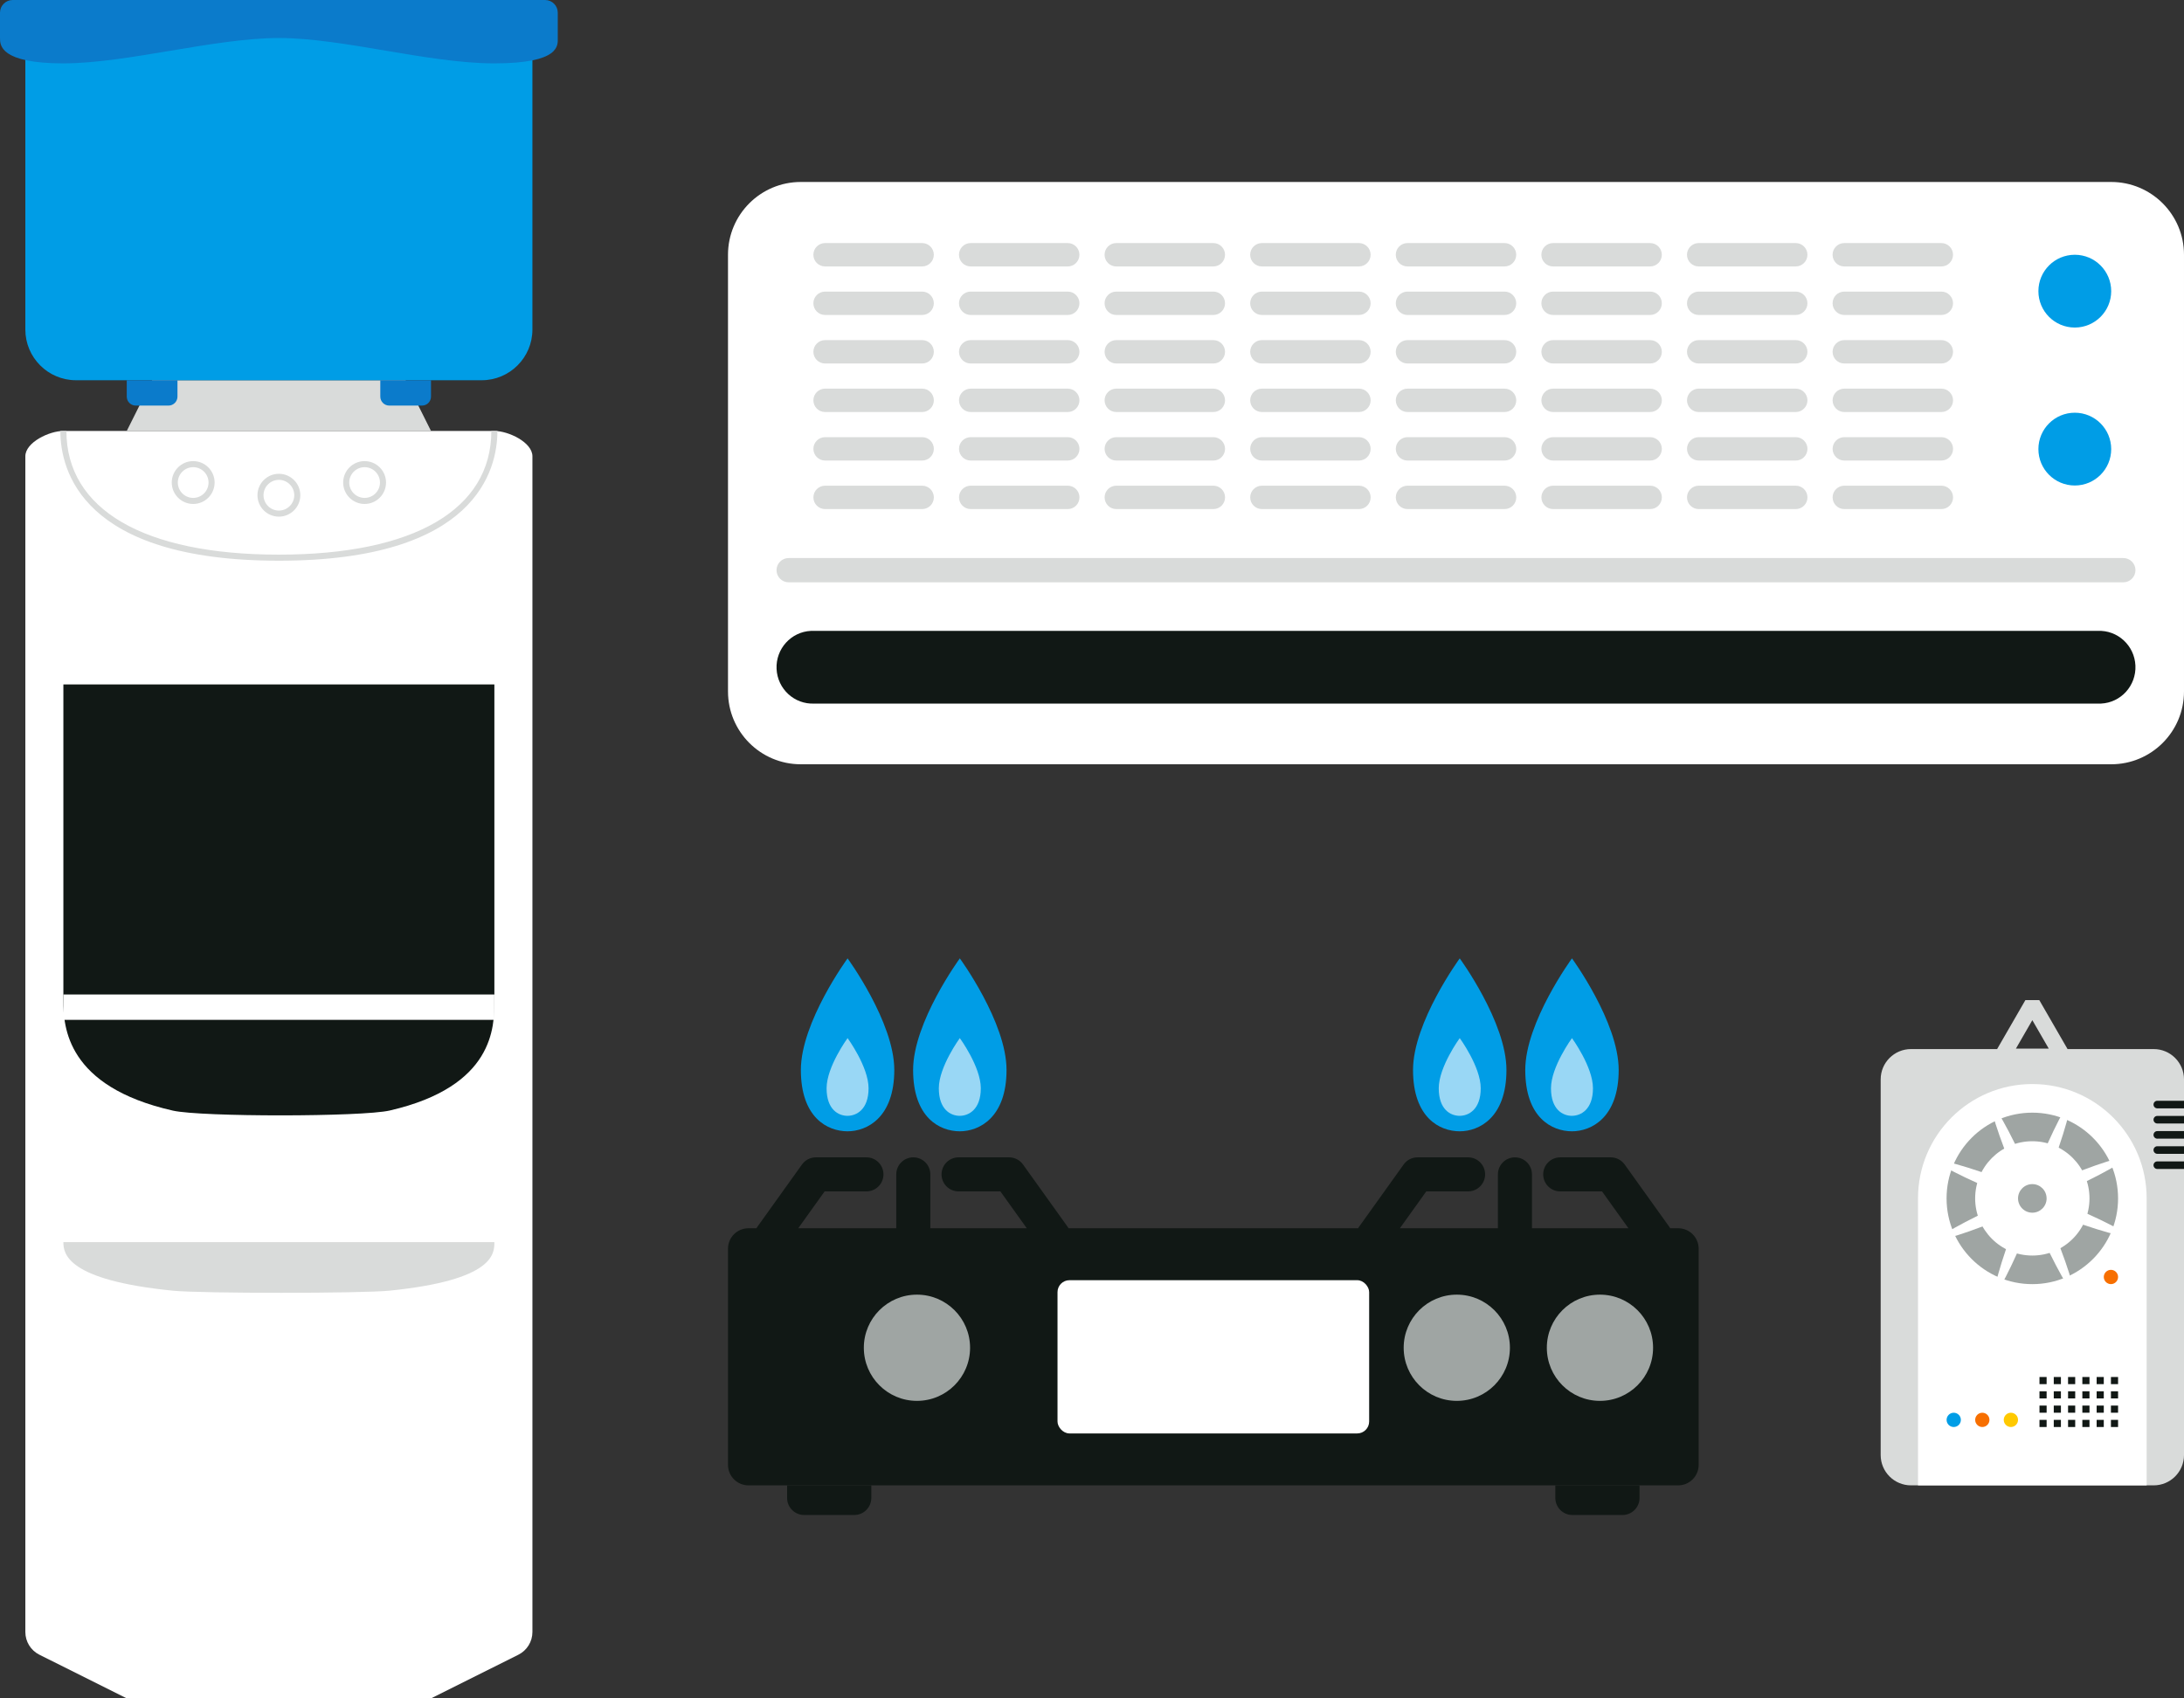 <?xml version="1.0" encoding="UTF-8"?><svg id="_レイヤー_1" xmlns="http://www.w3.org/2000/svg" width="360" height="280" viewBox="0 0 360 280"><rect x="0" y="0" width="360" height="280" fill="#333333" stroke="none"/><g id="_グループ_1642"><path id="_パス_1565" d="m10.448,71.045h71.044c2.308,0,6.27,1.873,6.27,4.177v193.838c-.001,1.583-.896,3.03-2.312,3.739l-14.405,7.2H20.895l-14.405-7.2c-1.416-.709-2.311-2.156-2.312-3.739V75.222c0-2.3,3.961-4.177,6.27-4.177" fill="#fff"/><path d="m45.969,92.439c-32.512,0-36.022-14.961-36.022-21.394h1c0,12.961,12.765,20.394,35.022,20.394s35.022-7.433,35.022-20.394h1c0,6.433-3.51,21.394-36.022,21.394Z" fill="#d9dbda"/><path id="_パス_1569" d="m81.491,165c0,4.249,0,14.11-17.245,18.082-4.613,1.06-31.077,1.07-35.731.021-17.557-3.958-18.068-13.843-18.068-18.103v-52.162h71.044v52.162Z" fill="#111815"/><path id="_パス_1570" d="m81.491,204.778c0,1.88,0,6.246-17.245,8-4.613.473-31.077.477-35.731.01-17.557-1.747-18.068-6.127-18.068-8.01h71.044Z" fill="#fff"/><path id="_パス_1571" d="m81.491,204.778c0,1.88,0,6.246-17.245,8-4.613.473-31.077.477-35.731.01-17.557-1.747-18.068-6.127-18.068-8.01h71.044Z" fill="#d9dbda"/><g id="_楕円形_26"><path d="m45.971,85.176c-1.948,0-3.533-1.585-3.533-3.533s1.585-3.533,3.533-3.533,3.533,1.585,3.533,3.533-1.585,3.533-3.533,3.533Zm0-6.066c-1.397,0-2.533,1.136-2.533,2.533s1.136,2.533,2.533,2.533,2.533-1.136,2.533-2.533-1.136-2.533-2.533-2.533Z" fill="#d9dbda"/></g><g id="_楕円形_27"><path d="m60.099,83.086c-1.948,0-3.533-1.585-3.533-3.533s1.585-3.533,3.533-3.533,3.533,1.585,3.533,3.533-1.585,3.533-3.533,3.533Zm0-6.066c-1.397,0-2.533,1.136-2.533,2.533s1.136,2.533,2.533,2.533,2.533-1.136,2.533-2.533-1.136-2.533-2.533-2.533Z" fill="#d9dbda"/></g><g id="_楕円形_28"><path d="m31.843,83.086c-1.948,0-3.533-1.585-3.533-3.533s1.585-3.533,3.533-3.533,3.533,1.585,3.533,3.533-1.585,3.533-3.533,3.533Zm0-6.066c-1.396,0-2.533,1.136-2.533,2.533s1.136,2.533,2.533,2.533,2.533-1.136,2.533-2.533-1.136-2.533-2.533-2.533Z" fill="#d9dbda"/></g><rect id="_長方形_994" x="10.447" y="163.954" width="71.044" height="4.181" fill="#fff"/><path id="_パス_1572" d="m71.044,71.046H20.894l4.181-8.358h41.788l4.181,8.358Z" fill="#d9dbda"/><path id="_パス_1574" d="m79.403,62.687H12.536c-4.616,0-8.358-3.742-8.358-8.358V0h83.582v54.328c0,4.616-3.742,8.358-8.358,8.358" fill="#009de6"/><path id="_パス_1576" d="m29.252,62.687v2.7c0,.816-.662,1.478-1.478,1.478h-5.402c-.815,0-1.476-.66-1.478-1.475v-2.7l8.358-.003Z" fill="#0b7bcb"/><path id="_パス_1578" d="m71.044,62.687v2.7c0,.816-.662,1.478-1.478,1.478h-5.4c-.816,0-1.478-.662-1.478-1.478h0v-2.7h8.356Z" fill="#0b7bcb"/><path id="_パス_1580" d="m81.491,10.448c-10.944,0-24.928-4.181-35.522-4.181s-25.069,4.181-35.522,4.181S0,7.423,0,6.267V2.09C0,.936.935,0,2.089,0c.001,0,.002,0,.003,0h87.758c1.153,0,2.088.936,2.089,2.089v4.177c0,1.156.5,4.181-10.447,4.181" fill="#0b7bcb"/></g><g id="_グループ_1637"><path id="_パス_1582" d="m276.631,202.493h-1.321c-.043-.073-.089-.146-.139-.217l-7.374-10.3c-.527-.736-1.377-1.173-2.283-1.173h-8.334c-1.55,0-2.807,1.257-2.807,2.807s1.257,2.807,2.807,2.807h6.891l4.351,6.077h-15.9v-8.885c-.001-1.55-1.259-2.806-2.809-2.805-1.549.001-2.804,1.256-2.805,2.805v8.884h-16.158l4.351-6.077h6.891c1.55,0,2.807-1.257,2.807-2.807s-1.257-2.807-2.807-2.807h-8.334c-.906,0-1.756.437-2.283,1.173l-7.375,10.301c-.05.07-.097.142-.14.217h-47.721c-.043-.073-.089-.146-.14-.217l-7.374-10.3c-.527-.736-1.377-1.173-2.283-1.173h-8.335c-1.55,0-2.807,1.257-2.807,2.807s1.257,2.807,2.807,2.807h6.893l4.351,6.077h-15.9v-8.885c0-1.55-1.257-2.807-2.807-2.807s-2.807,1.257-2.807,2.807v8.884h-16.16l4.351-6.077h6.892c1.55,0,2.807-1.257,2.807-2.807s-1.257-2.807-2.807-2.807h-8.334c-.907,0-1.758.436-2.286,1.173l-7.374,10.3c-.051.071-.1.144-.14.217h-1.317c-1.859.005-3.365,1.511-3.369,3.37v35.649c.005,1.859,1.51,3.364,3.369,3.369h153.262c1.859-.005,3.364-1.51,3.369-3.369v-35.649c-.005-1.859-1.51-3.364-3.369-3.369" fill="#111815"/><path id="_パス_1583" d="m151.146,230.95c-4.836,0-8.756-3.92-8.756-8.756,0-4.836,3.92-8.756,8.756-8.756,4.836,0,8.756,3.92,8.756,8.756s-3.92,8.756-8.756,8.756h0" fill="#9fa5a3"/><rect id="_長方形_996" x="174.316" y="211.056" width="51.369" height="25.263" rx="1.965" ry="1.965" fill="#fff"/><path id="_パス_1584" d="m240.132,230.95c-4.836,0-8.756-3.92-8.756-8.756s3.92-8.756,8.756-8.756c4.836,0,8.756,3.92,8.756,8.756h0c0,4.836-3.92,8.756-8.756,8.756" fill="#9fa5a3"/><path id="_パス_1585" d="m263.729,230.95c-4.836,0-8.756-3.92-8.756-8.756s3.92-8.756,8.756-8.756c4.836,0,8.756,3.92,8.756,8.756h0c0,4.836-3.92,8.756-8.756,8.756" fill="#9fa5a3"/><path id="_パス_1586" d="m129.743,244.88v2.08c.004,1.548,1.259,2.803,2.807,2.807h8.273c1.546-.008,2.796-1.261,2.8-2.807v-2.08h-13.88Z" fill="#111815"/><path id="_パス_1587" d="m256.374,244.88v2.08c.004,1.548,1.258,2.803,2.806,2.807h8.27c1.548-.004,2.802-1.259,2.806-2.807v-2.08h-13.882Z" fill="#111815"/><path id="_パス_1588" d="m139.711,158.001s-7.7,10.52-7.7,18.391,4.389,10.116,7.7,10.116c3.18,0,7.7-2.243,7.7-10.116s-7.7-18.391-7.7-18.391" fill="#009de6"/><path id="_パス_1589" d="m139.711,183.96c-1.489,0-3.46-1.009-3.46-4.546s3.46-8.268,3.46-8.268c0,0,3.46,4.727,3.46,8.264s-2.03,4.546-3.46,4.546" fill="#99d7f5"/><path id="_パス_1590" d="m158.212,158.001s-7.7,10.52-7.7,18.391,4.39,10.116,7.7,10.116c3.18,0,7.7-2.243,7.7-10.116s-7.7-18.391-7.7-18.391" fill="#009de6"/><path id="_パス_1591" d="m158.212,183.96c-1.49,0-3.461-1.009-3.461-4.546s3.461-8.268,3.461-8.268c0,0,3.459,4.727,3.459,8.264s-2.029,4.546-3.459,4.546" fill="#99d7f5"/><path id="_パス_1592" d="m240.616,158.001s-7.7,10.52-7.7,18.391,4.389,10.116,7.7,10.116c3.18,0,7.7-2.243,7.7-10.116s-7.7-18.391-7.7-18.391" fill="#009de6"/><path id="_パス_1593" d="m240.616,183.96c-1.489,0-3.46-1.009-3.46-4.546s3.46-8.268,3.46-8.268c0,0,3.46,4.727,3.46,8.264s-2.03,4.546-3.46,4.546" fill="#99d7f5"/><path id="_パス_1594" d="m259.116,158.001s-7.7,10.52-7.7,18.391,4.389,10.116,7.7,10.116c3.18,0,7.7-2.243,7.7-10.116s-7.7-18.391-7.7-18.391" fill="#009de6"/><path id="_パス_1595" d="m259.116,183.96c-1.489,0-3.46-1.009-3.46-4.546s3.46-8.268,3.46-8.268c0,0,3.46,4.727,3.46,8.264s-2.03,4.546-3.46,4.546" fill="#99d7f5"/></g><path id="_パス_1596" d="m348,126h-216c-6.627,0-12-5.373-12-12V42c0-6.627,5.373-12,12-12h216c6.627,0,12,5.373,12,12v72c0,6.627-5.373,12-12,12" fill="#fff"/><path id="_パス_1597" d="m348,48c0,3.314-2.686,6-6,6s-6-2.686-6-6,2.686-6,6-6c3.314,0,6,2.686,6,6" fill="#009de6"/><path id="_パス_1598" d="m348,74.041c0,3.314-2.686,6-6,6s-6-2.686-6-6,2.686-6,6-6c3.314,0,6,2.686,6,6" fill="#009de6"/><path d="m350,96h-220c-1.104,0-2-.896-2-2s.896-2,2-2h220c1.104,0,2,.896,2,2s-.896,2-2,2Z" fill="#d9dbda"/><path d="m152,43.927h-16c-1.064,0-1.927-.863-1.927-1.927s.863-1.927,1.927-1.927h16c1.064,0,1.927.863,1.927,1.927s-.863,1.927-1.927,1.927Zm25.927-1.927c0-1.064-.863-1.927-1.927-1.927h-16c-1.064,0-1.927.863-1.927,1.927s.863,1.927,1.927,1.927h16c1.064,0,1.927-.863,1.927-1.927Zm24,0c0-1.064-.863-1.927-1.927-1.927h-16c-1.064,0-1.927.863-1.927,1.927s.863,1.927,1.927,1.927h16c1.064,0,1.927-.863,1.927-1.927Zm24,0c0-1.064-.863-1.927-1.927-1.927h-16c-1.064,0-1.927.863-1.927,1.927s.863,1.927,1.927,1.927h16c1.064,0,1.927-.863,1.927-1.927Zm24,0c0-1.064-.863-1.927-1.927-1.927h-16c-1.064,0-1.927.863-1.927,1.927s.863,1.927,1.927,1.927h16c1.064,0,1.927-.863,1.927-1.927Zm24,0c0-1.064-.863-1.927-1.927-1.927h-16c-1.064,0-1.927.863-1.927,1.927s.863,1.927,1.927,1.927h16c1.064,0,1.927-.863,1.927-1.927Zm24,0c0-1.064-.863-1.927-1.927-1.927h-16c-1.064,0-1.927.863-1.927,1.927s.863,1.927,1.927,1.927h16c1.064,0,1.927-.863,1.927-1.927Zm24,0c0-1.064-.863-1.927-1.927-1.927h-16c-1.064,0-1.927.863-1.927,1.927s.863,1.927,1.927,1.927h16c1.064,0,1.927-.863,1.927-1.927Zm-168,8c0-1.064-.863-1.927-1.927-1.927h-16c-1.064,0-1.927.863-1.927,1.927s.863,1.927,1.927,1.927h16c1.064,0,1.927-.863,1.927-1.927Zm24,0c0-1.064-.863-1.927-1.927-1.927h-16c-1.064,0-1.927.863-1.927,1.927s.863,1.927,1.927,1.927h16c1.064,0,1.927-.863,1.927-1.927Zm24,0c0-1.064-.863-1.927-1.927-1.927h-16c-1.064,0-1.927.863-1.927,1.927s.863,1.927,1.927,1.927h16c1.064,0,1.927-.863,1.927-1.927Zm24,0c0-1.064-.863-1.927-1.927-1.927h-16c-1.064,0-1.927.863-1.927,1.927s.863,1.927,1.927,1.927h16c1.064,0,1.927-.863,1.927-1.927Zm24,0c0-1.064-.863-1.927-1.927-1.927h-16c-1.064,0-1.927.863-1.927,1.927s.863,1.927,1.927,1.927h16c1.064,0,1.927-.863,1.927-1.927Zm24,0c0-1.064-.863-1.927-1.927-1.927h-16c-1.064,0-1.927.863-1.927,1.927s.863,1.927,1.927,1.927h16c1.064,0,1.927-.863,1.927-1.927Zm24,0c0-1.064-.863-1.927-1.927-1.927h-16c-1.064,0-1.927.863-1.927,1.927s.863,1.927,1.927,1.927h16c1.064,0,1.927-.863,1.927-1.927Zm24,0c0-1.064-.863-1.927-1.927-1.927h-16c-1.064,0-1.927.863-1.927,1.927s.863,1.927,1.927,1.927h16c1.064,0,1.927-.863,1.927-1.927Zm-168,8c0-1.064-.863-1.927-1.927-1.927h-16c-1.064,0-1.927.863-1.927,1.927s.863,1.927,1.927,1.927h16c1.064,0,1.927-.863,1.927-1.927Zm24,0c0-1.064-.863-1.927-1.927-1.927h-16c-1.064,0-1.927.863-1.927,1.927s.863,1.927,1.927,1.927h16c1.064,0,1.927-.863,1.927-1.927Zm24,0c0-1.064-.863-1.927-1.927-1.927h-16c-1.064,0-1.927.863-1.927,1.927s.863,1.927,1.927,1.927h16c1.064,0,1.927-.863,1.927-1.927Zm24,0c0-1.064-.863-1.927-1.927-1.927h-16c-1.064,0-1.927.863-1.927,1.927s.863,1.927,1.927,1.927h16c1.064,0,1.927-.863,1.927-1.927Zm24,0c0-1.064-.863-1.927-1.927-1.927h-16c-1.064,0-1.927.863-1.927,1.927s.863,1.927,1.927,1.927h16c1.064,0,1.927-.863,1.927-1.927Zm24,0c0-1.064-.863-1.927-1.927-1.927h-16c-1.064,0-1.927.863-1.927,1.927s.863,1.927,1.927,1.927h16c1.064,0,1.927-.863,1.927-1.927Zm24,0c0-1.064-.863-1.927-1.927-1.927h-16c-1.064,0-1.927.863-1.927,1.927s.863,1.927,1.927,1.927h16c1.064,0,1.927-.863,1.927-1.927Zm24,0c0-1.064-.863-1.927-1.927-1.927h-16c-1.064,0-1.927.863-1.927,1.927s.863,1.927,1.927,1.927h16c1.064,0,1.927-.863,1.927-1.927Zm-168,8c0-1.064-.863-1.927-1.927-1.927h-16c-1.064,0-1.927.863-1.927,1.927s.863,1.927,1.927,1.927h16c1.064,0,1.927-.863,1.927-1.927Zm24,0c0-1.064-.863-1.927-1.927-1.927h-16c-1.064,0-1.927.863-1.927,1.927s.863,1.927,1.927,1.927h16c1.064,0,1.927-.863,1.927-1.927Zm24,0c0-1.064-.863-1.927-1.927-1.927h-16c-1.064,0-1.927.863-1.927,1.927s.863,1.927,1.927,1.927h16c1.064,0,1.927-.863,1.927-1.927Zm24,0c0-1.064-.863-1.927-1.927-1.927h-16c-1.064,0-1.927.863-1.927,1.927s.863,1.927,1.927,1.927h16c1.064,0,1.927-.863,1.927-1.927Zm24,0c0-1.064-.863-1.927-1.927-1.927h-16c-1.064,0-1.927.863-1.927,1.927s.863,1.927,1.927,1.927h16c1.064,0,1.927-.863,1.927-1.927Zm24,0c0-1.064-.863-1.927-1.927-1.927h-16c-1.064,0-1.927.863-1.927,1.927s.863,1.927,1.927,1.927h16c1.064,0,1.927-.863,1.927-1.927Zm24,0c0-1.064-.863-1.927-1.927-1.927h-16c-1.064,0-1.927.863-1.927,1.927s.863,1.927,1.927,1.927h16c1.064,0,1.927-.863,1.927-1.927Zm24,0c0-1.064-.863-1.927-1.927-1.927h-16c-1.064,0-1.927.863-1.927,1.927s.863,1.927,1.927,1.927h16c1.064,0,1.927-.863,1.927-1.927Zm-168,8c0-1.064-.863-1.927-1.927-1.927h-16c-1.064,0-1.927.863-1.927,1.927s.863,1.927,1.927,1.927h16c1.064,0,1.927-.863,1.927-1.927Zm24,0c0-1.064-.863-1.927-1.927-1.927h-16c-1.064,0-1.927.863-1.927,1.927s.863,1.927,1.927,1.927h16c1.064,0,1.927-.863,1.927-1.927Zm24,0c0-1.064-.863-1.927-1.927-1.927h-16c-1.064,0-1.927.863-1.927,1.927s.863,1.927,1.927,1.927h16c1.064,0,1.927-.863,1.927-1.927Zm24,0c0-1.064-.863-1.927-1.927-1.927h-16c-1.064,0-1.927.863-1.927,1.927s.863,1.927,1.927,1.927h16c1.064,0,1.927-.863,1.927-1.927Zm24,0c0-1.064-.863-1.927-1.927-1.927h-16c-1.064,0-1.927.863-1.927,1.927s.863,1.927,1.927,1.927h16c1.064,0,1.927-.863,1.927-1.927Zm24,0c0-1.064-.863-1.927-1.927-1.927h-16c-1.064,0-1.927.863-1.927,1.927s.863,1.927,1.927,1.927h16c1.064,0,1.927-.863,1.927-1.927Zm24,0c0-1.064-.863-1.927-1.927-1.927h-16c-1.064,0-1.927.863-1.927,1.927s.863,1.927,1.927,1.927h16c1.064,0,1.927-.863,1.927-1.927Zm24,0c0-1.064-.863-1.927-1.927-1.927h-16c-1.064,0-1.927.863-1.927,1.927s.863,1.927,1.927,1.927h16c1.064,0,1.927-.863,1.927-1.927Zm-168,8c0-1.064-.863-1.927-1.927-1.927h-16c-1.064,0-1.927.863-1.927,1.927s.863,1.927,1.927,1.927h16c1.064,0,1.927-.863,1.927-1.927Zm24,0c0-1.064-.863-1.927-1.927-1.927h-16c-1.064,0-1.927.863-1.927,1.927s.863,1.927,1.927,1.927h16c1.064,0,1.927-.863,1.927-1.927Zm24,0c0-1.064-.863-1.927-1.927-1.927h-16c-1.064,0-1.927.863-1.927,1.927s.863,1.927,1.927,1.927h16c1.064,0,1.927-.863,1.927-1.927Zm24,0c0-1.064-.863-1.927-1.927-1.927h-16c-1.064,0-1.927.863-1.927,1.927s.863,1.927,1.927,1.927h16c1.064,0,1.927-.863,1.927-1.927Zm24,0c0-1.064-.863-1.927-1.927-1.927h-16c-1.064,0-1.927.863-1.927,1.927s.863,1.927,1.927,1.927h16c1.064,0,1.927-.863,1.927-1.927Zm24,0c0-1.064-.863-1.927-1.927-1.927h-16c-1.064,0-1.927.863-1.927,1.927s.863,1.927,1.927,1.927h16c1.064,0,1.927-.863,1.927-1.927Zm24,0c0-1.064-.863-1.927-1.927-1.927h-16c-1.064,0-1.927.863-1.927,1.927s.863,1.927,1.927,1.927h16c1.064,0,1.927-.863,1.927-1.927Zm24,0c0-1.064-.863-1.927-1.927-1.927h-16c-1.064,0-1.927.863-1.927,1.927s.863,1.927,1.927,1.927h16c1.064,0,1.927-.863,1.927-1.927Z" fill="#d9dbda"/><path id="_パス_1599" d="m345.775,115.994h-211.551c-3.284.151-6.068-2.41-6.218-5.72-.15-3.31,2.391-6.116,5.675-6.267.181-.008.362-.008.543,0h211.551c3.284-.151,6.068,2.41,6.218,5.72.15,3.31-2.391,6.116-5.675,6.267-.181.008-.362.008-.543,0" fill="#111815"/><path d="m355,172.952h-14.194s-4.66-8.072-4.66-8.072h-2.291s-4.66,8.072-4.66,8.072h-14.194c-2.762,0-5,2.239-5,5v61.928c0,2.761,2.238,5,5,5h40c2.761,0,5-2.239,5-5v-61.928c0-2.762-2.239-5-5-5Zm-20-4.765l2.709,4.692h-5.417s2.709-4.692,2.709-4.692Z" fill="#d9dbda"/><g id="_グループ_1645"><path id="_パス_1602" d="m355.625,182.724h4.375v-1.249h-4.375c-.345-.014-.636.255-.649.6s.255.636.6.649c.017,0,.033,0,.05,0" fill="#111815"/><path id="_パス_1603" d="m355.625,185.222h4.375v-1.249h-4.375c-.345-.014-.636.255-.649.599s.255.636.6.649c.017,0,.033,0,.05,0" fill="#111815"/><path id="_パス_1604" d="m355.625,187.72h4.375v-1.245h-4.375c-.345-.014-.636.255-.649.6s.255.636.6.649c.017,0,.033,0,.05,0" fill="#111815"/><path id="_パス_1605" d="m355.625,190.222h4.375v-1.249h-4.375c-.345-.014-.636.255-.649.599s.255.636.6.649c.017,0,.033,0,.05,0" fill="#111815"/><path id="_パス_1606" d="m355.625,192.721h4.375v-1.249h-4.375c-.345-.014-.636.255-.649.599s.255.636.6.649c.017,0,.033,0,.05,0" fill="#111815"/></g><path id="_パス_1607" d="m316.155,244.88v-47.313c-.002-10.408,8.434-18.847,18.841-18.849,10.408-.002,18.847,8.434,18.849,18.841v47.32h-37.69Z" fill="#fff"/><path id="_パス_1608" d="m349.133,197.57c0,7.807-6.328,14.135-14.135,14.135s-14.135-6.328-14.135-14.135c0-7.807,6.328-14.135,14.135-14.135h0c7.806,0,14.134,6.328,14.134,14.134h0" fill="#9fa5a3"/><path id="_パス_1609" d="m336.081,197.099c3.633,8.351,6.091,15.334,5.494,15.59s-4.022-6.3-7.655-14.65-6.093-15.332-5.496-15.592,4.025,6.3,7.655,14.653" fill="#fff"/><path id="_パス_1610" d="m335.47,198.65c-8.351,3.633-15.334,6.091-15.59,5.494s6.3-4.022,14.65-7.655c8.35-3.633,15.333-6.092,15.593-5.495s-6.3,4.025-14.653,7.655" fill="#fff"/><path id="_パス_1611" d="m336.097,198c-3.339,8.472-6.533,15.149-7.139,14.909s1.61-7.3,4.946-15.772,6.536-15.149,7.142-14.912-1.61,7.3-4.949,15.775" fill="#fff"/><path id="_パス_1612" d="m334.567,198.667c-8.474-3.339-15.148-6.533-14.909-7.139s7.3,1.61,15.772,4.946c8.472,3.336,15.149,6.536,14.912,7.142s-7.3-1.61-15.775-4.949" fill="#fff"/><path id="_パス_1613" d="m344.421,197.57c0,5.204-4.22,9.423-9.424,9.422s-9.423-4.22-9.422-9.424,4.22-9.423,9.424-9.422h.001c5.204,0,9.422,4.219,9.421,9.423h0" fill="#fff"/><path id="_パス_1614" d="m337.355,197.57c0,1.301-1.054,2.356-2.355,2.357s-2.356-1.054-2.357-2.355c0-1.3,1.053-2.355,2.353-2.357,1.3-.001,2.354,1.051,2.355,2.351,0,.001,0,.003,0,.004" fill="#9fa5a3"/><path id="_パス_1615" d="m346.779,210.526c0-.65.527-1.177,1.177-1.177s1.177.527,1.177,1.177-.527,1.177-1.177,1.177h0c-.65-.001-1.176-.527-1.177-1.177" fill="#f76f00"/><path id="_パス_1616" d="m320.867,234.083c0-.65.527-1.177,1.177-1.177s1.177.527,1.177,1.177-.527,1.177-1.177,1.177h0c-.65-.001-1.176-.527-1.177-1.177" fill="#009de6"/><path id="_パス_1617" d="m325.578,234.083c0-.65.527-1.177,1.177-1.177.65,0,1.177.527,1.177,1.177,0,.65-.527,1.177-1.177,1.177,0,0-.001,0-.002,0-.649-.002-1.174-.528-1.175-1.177" fill="#f76f00"/><path id="_パス_1618" d="m330.288,234.083c0-.65.527-1.177,1.177-1.177s1.177.527,1.177,1.177-.527,1.177-1.177,1.177h0c-.65-.001-1.176-.527-1.177-1.177" fill="#ffc900"/><rect id="_長方形_998" x="336.178" y="234.083" width="1.177" height="1.177" fill="#111815"/><rect id="_長方形_999" x="336.179" y="231.727" width="1.177" height="1.177" fill="#111815"/><rect id="_長方形_1000" x="336.178" y="229.371" width="1.177" height="1.177" fill="#111815"/><rect id="_長方形_1001" x="336.178" y="227.015" width="1.177" height="1.177" fill="#111815"/><rect id="_長方形_1002" x="338.534" y="234.083" width="1.177" height="1.177" fill="#111815"/><rect id="_長方形_1003" x="338.534" y="231.727" width="1.177" height="1.177" fill="#111815"/><rect id="_長方形_1004" x="338.534" y="229.371" width="1.177" height="1.177" fill="#111815"/><rect id="_長方形_1005" x="338.534" y="227.015" width="1.177" height="1.177" fill="#111815"/><rect id="_長方形_1006" x="340.89" y="234.083" width="1.177" height="1.177" fill="#111815"/><rect id="_長方形_1007" x="340.89" y="231.727" width="1.177" height="1.177" fill="#111815"/><rect id="_長方形_1008" x="340.89" y="229.371" width="1.177" height="1.177" fill="#111815"/><rect id="_長方形_1009" x="340.889" y="227.015" width="1.177" height="1.177" fill="#111815"/><rect id="_長方形_1010" x="343.245" y="234.083" width="1.177" height="1.177" fill="#111815"/><rect id="_長方形_1011" x="343.245" y="231.727" width="1.177" height="1.177" fill="#111815"/><rect id="_長方形_1012" x="343.245" y="229.371" width="1.177" height="1.177" fill="#111815"/><rect id="_長方形_1013" x="343.245" y="227.015" width="1.177" height="1.177" fill="#111815"/><rect id="_長方形_1014" x="345.6" y="234.083" width="1.177" height="1.177" fill="#111815"/><rect id="_長方形_1015" x="345.601" y="231.727" width="1.177" height="1.177" fill="#111815"/><rect id="_長方形_1016" x="345.6" y="229.371" width="1.177" height="1.177" fill="#111815"/><rect id="_長方形_1017" x="345.6" y="227.015" width="1.177" height="1.177" fill="#111815"/><rect id="_長方形_1018" x="347.956" y="234.083" width="1.177" height="1.177" fill="#111815"/><rect id="_長方形_1019" x="347.956" y="231.727" width="1.177" height="1.177" fill="#111815"/><rect id="_長方形_1020" x="347.956" y="229.371" width="1.177" height="1.177" fill="#111815"/><rect id="_長方形_1021" x="347.957" y="227.015" width="1.177" height="1.177" fill="#111815"/></svg>